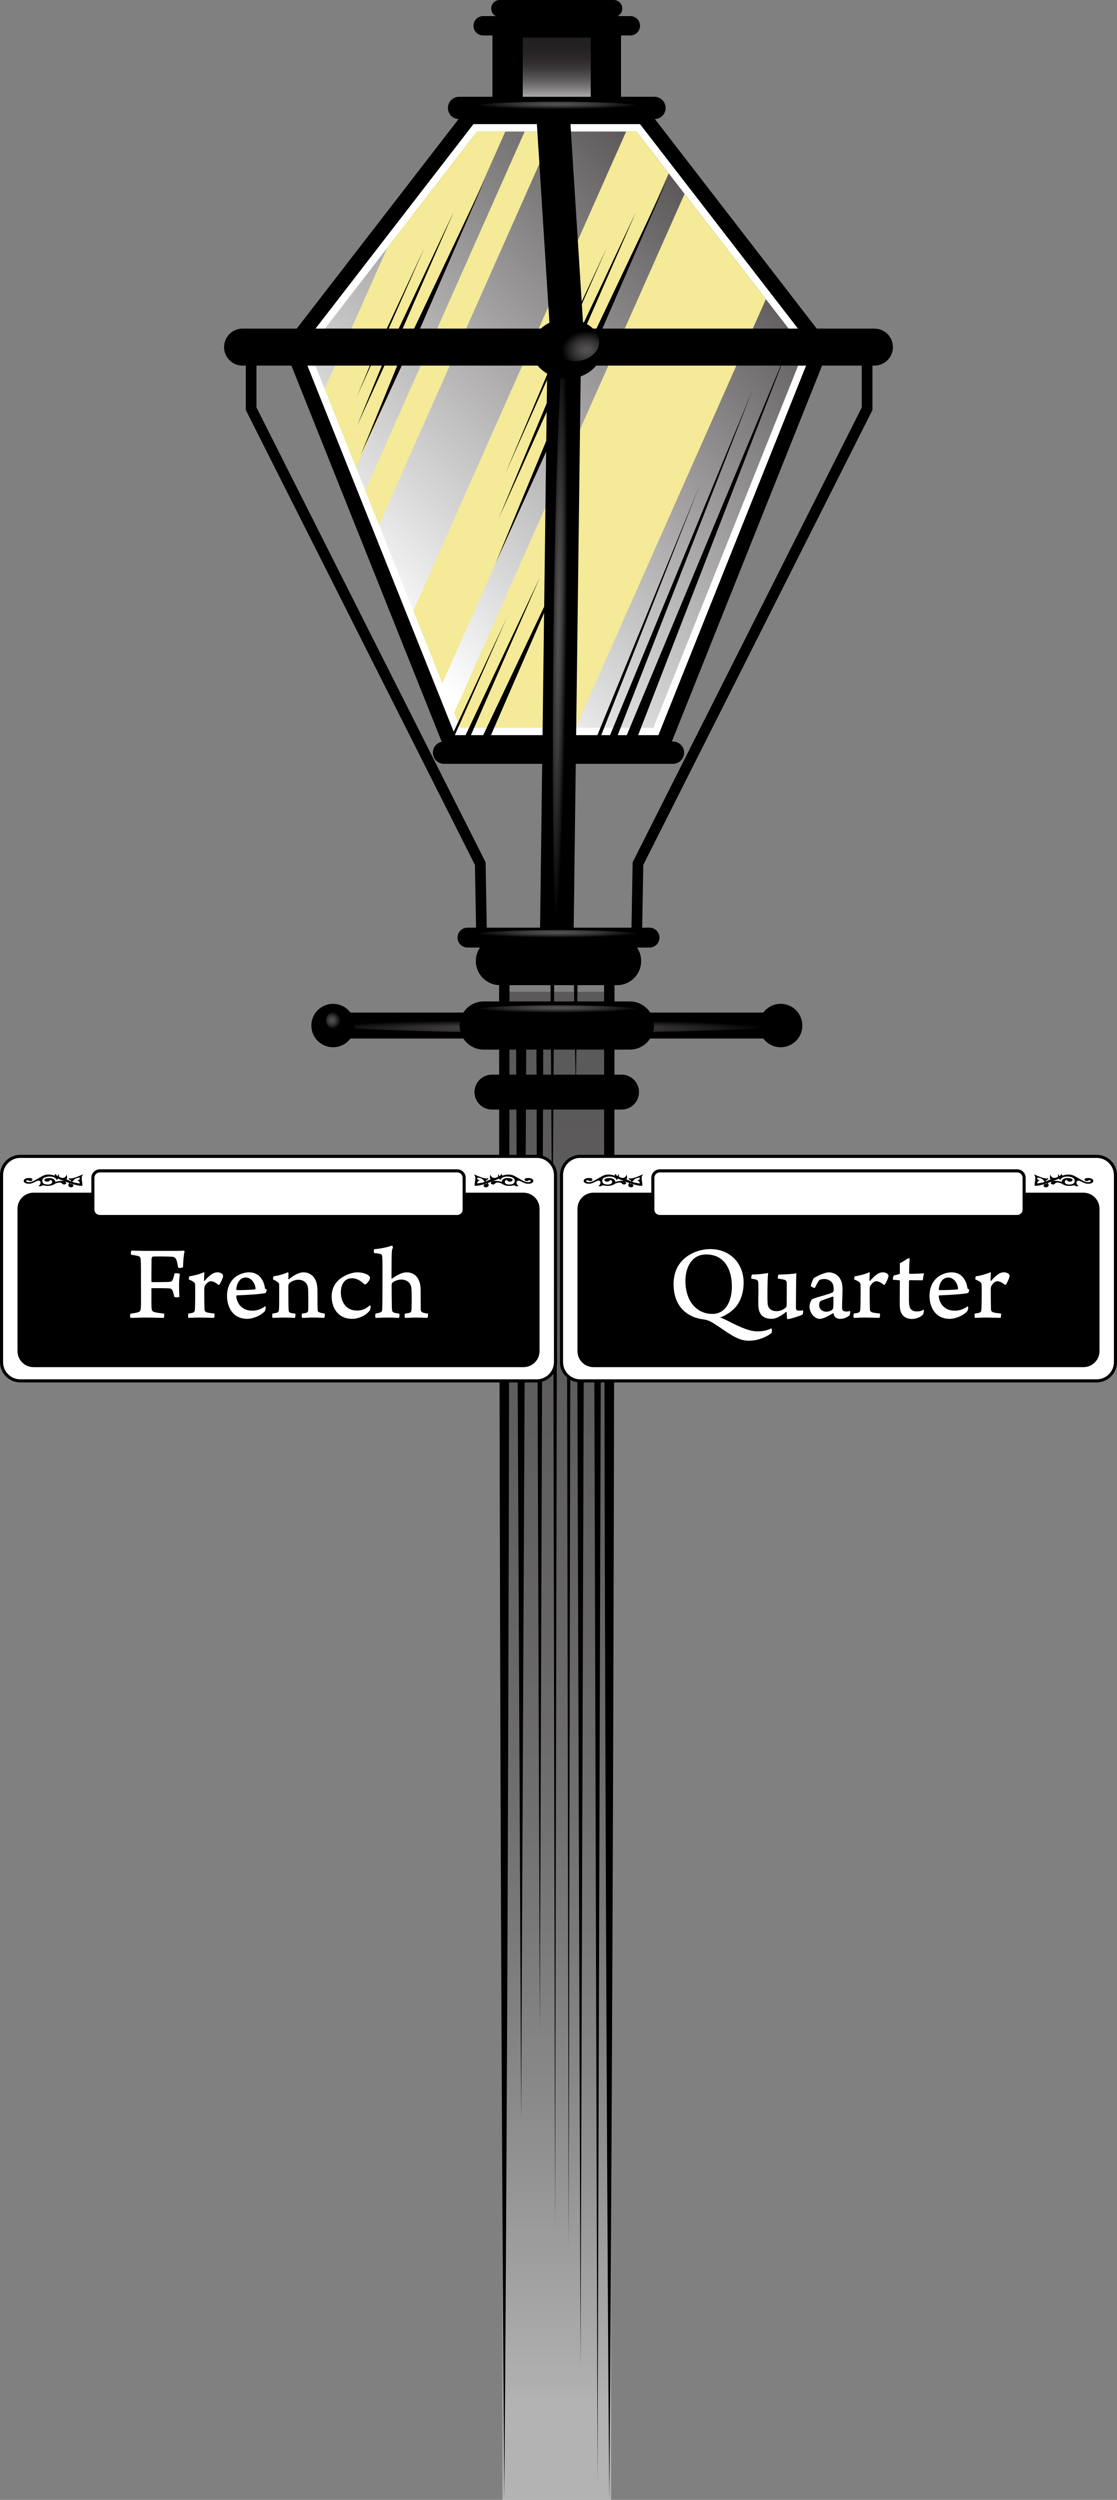 <svg width="329" height="736" viewBox="0 0 329 736" fill="none" xmlns="http://www.w3.org/2000/svg">
<rect x="0" y="0" width="329" height="736" fill="#808080" stroke="none"/>
<path d="M100.445 305.755H228.553C230.66 305.755 232.372 304.047 232.372 301.934C232.372 299.822 230.664 298.114 228.553 298.114H100.445C98.337 298.114 96.625 299.822 96.625 301.934C96.625 304.047 98.333 305.755 100.445 305.755Z" fill="black"/>
<path d="M164.013 304.059C201.053 304.059 231.081 302.97 231.081 301.626C231.081 300.282 201.053 299.193 164.013 299.193C126.973 299.193 96.945 300.282 96.945 301.626C96.945 302.97 126.973 304.059 164.013 304.059Z" fill="url(#paint0_radial_2936_1226)"/>
<path d="M182.919 6.737H145.047V31.603H182.919V6.737Z" fill="black"/>
<path d="M174.002 11.079H153.971V31.919H174.002V11.079Z" fill="url(#paint1_linear_2936_1226)"/>
<path d="M180 292H148V736H180V292Z" fill="url(#paint2_linear_2936_1226)" fill-opacity="0.4"/>
<path d="M148.542 735.972C147.694 624.046 147.296 505.674 147.114 393.637C147.024 354.434 147.028 315.232 147 276.038C155.467 275.992 170.988 275.983 179.458 276.038H181V279.538C180.959 410.711 180.651 547.639 179.848 678.932C179.767 693.058 179.584 721.846 179.458 735.991L179.239 707.461C178.586 605.978 178.172 495.185 178.026 393.646C177.937 355.613 177.945 317.571 177.917 279.538L179.458 283.037C171.75 283.166 156.245 283.009 148.542 283.037L150.079 279.547C150.059 334.414 149.982 395.506 149.864 450.714C149.625 543.55 149.252 643.275 148.542 736V735.972Z" fill="black"/>
<path d="M189.588 34.357H163.984H138.379L85.994 102.153L132.555 218.626H163.984H195.408L241.973 102.153L189.588 34.357Z" fill="white"/>
<path d="M189.587 34.357V32.169H163.983H137.303L83.498 101.803L131.076 220.814H163.983H196.889L244.467 101.803L190.662 32.169H189.587V34.357L187.859 35.694L239.477 102.503L193.928 216.439H163.983H134.037L88.488 102.503L139.452 36.544H163.983H189.587V34.357L187.859 35.694L189.587 34.357Z" fill="black"/>
<path d="M140.52 38.723L90.973 102.849L135.514 214.26H192.455L236.996 102.849L187.448 38.723H140.52Z" fill="white"/>
<path d="M236.996 102.849L192.455 214.26H135.514L90.973 102.849L140.52 38.723H187.448L236.996 102.849Z" fill="url(#paint3_linear_2936_1226)"/>
<path d="M225.578 88.083L169.536 214.26H135.517L133.771 209.881V209.873L201.626 57.089L225.578 88.083Z" fill="#F4EA97"/>
<path d="M196.956 51.039L130.28 201.173L121.758 179.837L184.431 38.719H187.443L196.956 51.039Z" fill="#F4EA97"/>
<path d="M163.079 38.719L111.64 154.538L107.596 144.409L154.536 38.719H163.079Z" fill="#F4EA97"/>
<path d="M148.838 38.719L104.889 137.655L95.625 114.482L114.065 72.955L140.524 38.719H148.838Z" fill="#F4EA97"/>
<path d="M168.928 276.565H159.035L161.222 104.474H171.115L168.928 276.565Z" fill="black"/>
<path d="M172.206 102.732H162.313L157.943 33.548H167.836L172.206 102.732Z" fill="black"/>
<path d="M72.394 106.203V120.715L139.891 254.649L140.249 274.977L143.398 274.919L143.028 253.874L75.544 119.965V106.203H72.394Z" fill="black"/>
<path d="M253.82 106.203V119.965L186.336 253.874L185.965 274.919L189.114 274.977L189.472 254.649L256.969 120.715V106.203H253.82Z" fill="black"/>
<path d="M130.784 224.884H198.219C200.03 224.884 201.501 223.413 201.501 221.601C201.501 219.789 200.03 218.318 198.219 218.318H130.784C128.972 218.318 127.502 219.789 127.502 221.601C127.502 223.413 128.972 224.884 130.784 224.884Z" fill="black"/>
<path d="M155 305.617L153.5 624L152 305.617C152.034 300.831 154.954 300.758 155 305.617Z" fill="black"/>
<path d="M160 309.756L159 598L158 309.756C158.019 306.118 159.973 306.045 160 309.756Z" fill="black"/>
<path d="M163.23 289.139L162.684 371.127L162.139 289.139C162.143 288.431 163.222 288.406 163.23 289.139Z" fill="black"/>
<path d="M182.332 221.909L232.171 102.286L185.369 223.13C184.523 225.134 181.553 223.972 182.332 221.909Z" fill="black"/>
<path d="M178.125 220.218L221.612 114.94L180.149 221.03C179.595 222.355 177.604 221.589 178.125 220.218Z" fill="black"/>
<path d="M174.931 218.93L206.009 143.063L175.943 219.339C175.677 219.997 174.664 219.614 174.931 218.93Z" fill="black"/>
<path d="M140.578 220.118L169.619 158.913L142.615 221.043C141.986 222.397 139.97 221.497 140.578 220.118Z" fill="black"/>
<path d="M136.312 218.176L159.093 169.845L137.67 218.793C137.249 219.689 135.912 219.093 136.312 218.176Z" fill="black"/>
<path d="M133.034 216.685L149.283 181.828L133.713 216.993C133.509 217.439 132.83 217.139 133.034 216.685Z" fill="black"/>
<path d="M117.559 106.045L142.864 52.714L119.334 106.849C118.784 108.028 117.03 107.244 117.559 106.04V106.045Z" fill="black"/>
<path d="M113.844 104.353L133.696 62.243L115.031 104.89C114.673 105.674 113.49 105.149 113.848 104.353H113.844Z" fill="black"/>
<path d="M110.986 103.053L125.145 72.68L111.578 103.32C111.403 103.707 110.807 103.445 110.986 103.049V103.053Z" fill="black"/>
<path d="M171.26 106.045L196.565 52.714L173.035 106.849C172.485 108.028 170.731 107.244 171.26 106.04V106.045Z" fill="black"/>
<path d="M167.545 104.353L187.397 62.243L168.732 104.89C168.374 105.674 167.191 105.149 167.549 104.353H167.545Z" fill="black"/>
<path d="M164.688 103.053L178.846 72.68L165.279 103.32C165.104 103.707 164.508 103.445 164.688 103.049V103.053Z" fill="black"/>
<path d="M170.303 112.157L145.936 165.921L168.512 111.382C169.041 110.194 170.807 110.944 170.299 112.157H170.303Z" fill="black"/>
<path d="M165.963 110.273L146.852 152.725L164.767 109.757C165.113 108.969 166.3 109.474 165.958 110.273H165.963Z" fill="black"/>
<path d="M162.488 108.769L148.863 139.384L161.893 108.511C162.059 108.119 162.663 108.374 162.488 108.769Z" fill="black"/>
<path d="M120.975 101.87L106.217 134.026L119.592 101.27C120 100.345 121.375 100.932 120.975 101.87Z" fill="black"/>
<path d="M116.702 100.016L105.143 125.414L115.777 99.616C116.044 99.003 116.968 99.395 116.702 100.016Z" fill="black"/>
<path d="M113.295 98.541L105.076 116.869L112.832 98.341C112.961 98.037 113.428 98.232 113.295 98.541Z" fill="black"/>
<path d="M170.123 289.139L169.577 320.679L169.031 289.139C169.031 288.414 170.123 288.406 170.123 289.139Z" fill="black"/>
<path d="M177 385.488L176 731L175 385.488C175.018 382.217 176.97 382.125 176.996 385.488H177Z" fill="black"/>
<path d="M171.994 385.649L170.997 697L170 385.649C170.017 383.501 171.967 383.4 172 385.649H171.994Z" fill="black"/>
<path d="M168 384.822L167.5 662L167 384.822C167 383.796 167.983 383.658 168 384.822Z" fill="black"/>
<path d="M164 399.947L163.5 656L163 399.947C163 398.733 163.989 398.637 164 399.947Z" fill="black"/>
<path d="M137.682 278.973H191.312C192.928 278.973 194.236 277.665 194.236 276.048C194.236 274.432 192.928 273.123 191.312 273.123H137.682C136.066 273.123 134.758 274.432 134.758 276.048C134.758 277.665 136.066 278.973 137.682 278.973Z" fill="black"/>
<path d="M181.744 275.836H147.254C143.331 275.836 140.152 279.015 140.152 282.94C140.152 286.864 143.331 290.043 147.254 290.043H181.744C185.668 290.043 188.846 286.864 188.846 282.94C188.846 279.015 185.668 275.836 181.744 275.836Z" fill="black"/>
<path d="M135.204 35.065H192.766C194.578 35.065 196.049 33.594 196.049 31.782C196.049 29.969 194.578 28.498 192.766 28.498H135.204C133.392 28.498 131.922 29.969 131.922 31.782C131.922 33.594 133.392 35.065 135.204 35.065Z" fill="black"/>
<path d="M142.31 10.437H185.66C187.23 10.437 188.509 9.162 188.509 7.587C188.509 6.012 187.234 4.737 185.66 4.737H142.31C140.736 4.737 139.461 6.012 139.461 7.587C139.461 9.162 140.736 10.437 142.31 10.437Z" fill="black"/>
<path d="M147.189 5.012H180.775C182.158 5.012 183.283 3.891 183.283 2.504C183.283 1.117 182.162 -0.004 180.775 -0.004H147.189C145.806 -0.004 144.682 1.117 144.682 2.504C144.682 3.891 145.802 5.012 147.189 5.012Z" fill="black"/>
<path d="M71.448 107.644H257.547C260.559 107.644 262.996 105.203 262.996 102.195C262.996 99.186 260.555 96.745 257.547 96.745H71.448C68.437 96.745 66 99.186 66 102.195C66 105.203 68.441 107.644 71.448 107.644Z" fill="black"/>
<path d="M142.453 309.026H185.511C189.427 309.026 192.605 305.851 192.605 301.93C192.605 298.01 189.431 294.835 185.511 294.835H142.453C138.538 294.835 135.359 298.01 135.359 301.93C135.359 305.851 138.533 309.026 142.453 309.026Z" fill="black"/>
<path d="M144.89 326.671H183.079C185.915 326.671 188.215 324.371 188.215 321.533C188.215 318.696 185.915 316.396 183.079 316.396H144.89C142.053 316.396 139.754 318.696 139.754 321.533C139.754 324.371 142.053 326.671 144.89 326.671Z" fill="black"/>
<path d="M163.616 103.341C215.145 103.341 256.918 102.251 256.918 100.907C256.918 99.564 215.145 98.474 163.616 98.474C112.087 98.474 70.314 99.564 70.314 100.907C70.314 102.251 112.087 103.341 163.616 103.341Z" fill="url(#paint4_radial_2936_1226)"/>
<path d="M167.874 187.438C168.431 139.123 167.793 99.944 166.449 99.929C165.106 99.913 163.566 139.067 163.009 187.382C162.453 235.697 163.091 274.876 164.434 274.891C165.778 274.907 167.318 235.753 167.874 187.438Z" fill="url(#paint5_radial_2936_1226)"/>
<path d="M166.987 111.511C172.726 111.511 177.379 107.56 177.379 102.686C177.379 97.813 172.726 93.862 166.987 93.862C161.247 93.862 156.594 97.813 156.594 102.686C156.594 107.56 161.247 111.511 166.987 111.511Z" fill="black"/>
<path d="M169.244 106.336C173.249 106.336 176.496 103.799 176.496 100.67C176.496 97.54 173.249 95.003 169.244 95.003C165.239 95.003 161.992 97.54 161.992 100.67C161.992 103.799 165.239 106.336 169.244 106.336Z" fill="url(#paint6_radial_2936_1226)"/>
<path d="M98.095 308.326C101.624 308.326 104.485 305.464 104.485 301.934C104.485 298.405 101.624 295.543 98.095 295.543C94.566 295.543 91.705 298.405 91.705 301.934C91.705 305.464 94.566 308.326 98.095 308.326Z" fill="black"/>
<path d="M229.931 308.326C233.46 308.326 236.321 305.464 236.321 301.934C236.321 298.405 233.46 295.543 229.931 295.543C226.402 295.543 223.541 298.405 223.541 301.934C223.541 305.464 226.402 308.326 229.931 308.326Z" fill="black"/>
<path d="M101.147 300.498C101.212 299.082 100.116 297.882 98.7 297.818C97.285 297.754 96.085 298.849 96.021 300.265C95.956 301.681 97.052 302.881 98.468 302.946C99.883 303.01 101.083 301.914 101.147 300.498Z" fill="url(#paint7_radial_2936_1226)"/>
<path d="M164.012 298.86C177.608 298.86 188.63 298.209 188.63 297.406C188.63 296.602 177.608 295.951 164.012 295.951C150.416 295.951 139.395 296.602 139.395 297.406C139.395 298.209 150.416 298.86 164.012 298.86Z" fill="url(#paint8_radial_2936_1226)"/>
<path d="M164.012 276.719C177.608 276.719 188.63 276.068 188.63 275.265C188.63 274.462 177.608 273.811 164.012 273.811C150.416 273.811 139.395 274.462 139.395 275.265C139.395 276.068 150.416 276.719 164.012 276.719Z" fill="url(#paint9_radial_2936_1226)"/>
<path d="M188.63 31.373C188.63 32.178 177.608 32.828 164.012 32.828C150.416 32.828 139.395 32.178 139.395 31.373C139.395 30.569 150.416 29.919 164.012 29.919C177.608 29.919 188.63 30.569 188.63 31.373Z" fill="url(#paint10_radial_2936_1226)"/>
<path d="M164.012 319.904C175.181 319.904 184.235 319.447 184.235 318.884C184.235 318.32 175.181 317.863 164.012 317.863C152.843 317.863 143.789 318.32 143.789 318.884C143.789 319.447 152.843 319.904 164.012 319.904Z" fill="url(#paint11_radial_2936_1226)"/>
<g clip-path="url(#clip0_2936_1226)">
<path d="M158.08 340.453H5.984C2.93 340.453 0.453 342.926 0.453 345.977V401.023C0.453 404.074 2.93 406.547 5.984 406.547H158.08C161.135 406.547 163.611 404.074 163.611 401.023V345.977C163.611 342.926 161.135 340.453 158.08 340.453Z" fill="white"/>
<path d="M158.084 406.547V406.094H5.985C4.582 406.094 3.315 405.527 2.397 404.61C1.479 403.69 0.911 402.427 0.911 401.027V345.977C0.911 344.576 1.479 343.31 2.397 342.393C3.318 341.477 4.582 340.91 5.985 340.91H158.084C159.486 340.91 160.754 341.477 161.672 342.393C162.59 343.314 163.158 344.576 163.158 345.977V401.027C163.158 402.427 162.59 403.693 161.672 404.61C160.751 405.527 159.486 406.094 158.084 406.094V407C161.388 407 164.065 404.326 164.069 401.023V345.977C164.069 342.677 161.391 340.003 158.084 340H5.985C2.677 340 0 342.674 0 345.977V401.027C0 404.326 2.677 407 5.985 407.003H158.084V406.55V406.547Z" fill="black"/>
<path d="M154.184 351.144H9.886C7.273 351.144 5.154 353.259 5.154 355.869V397.786C5.154 400.395 7.273 402.51 9.886 402.51H154.184C156.797 402.51 158.916 400.395 158.916 397.786V355.869C158.916 353.259 156.797 351.144 154.184 351.144Z" fill="black"/>
<path d="M134.67 344.718H29.395C28.269 344.718 27.355 345.63 27.355 346.755V356.121C27.355 357.246 28.269 358.159 29.395 358.159H134.67C135.797 358.159 136.71 357.246 136.71 356.121V346.755C136.71 345.63 135.797 344.718 134.67 344.718Z" fill="white"/>
<path d="M134.666 358.159V357.705H29.398C28.958 357.705 28.563 357.529 28.276 357.242C27.988 356.955 27.812 356.561 27.812 356.121V346.758C27.812 346.319 27.988 345.925 28.276 345.638C28.563 345.351 28.958 345.174 29.398 345.174H134.669C135.109 345.174 135.504 345.351 135.792 345.638C136.079 345.925 136.256 346.319 136.256 346.758V356.121C136.256 356.561 136.079 356.955 135.792 357.242C135.504 357.529 135.109 357.705 134.669 357.705V358.612C136.048 358.612 137.163 357.498 137.163 356.121V346.758C137.163 345.382 136.048 344.268 134.669 344.268H29.398C28.02 344.268 26.904 345.385 26.904 346.758V356.121C26.904 357.498 28.023 358.612 29.398 358.612H134.669V358.159H134.666Z" fill="black"/>
<path d="M24.457 345.71L24.163 345.852C23.283 346.281 20.879 347.295 20.322 346.852L20.19 346.99C20.273 347.087 20.71 347.582 20.983 347.599L21.011 347.62C21.025 347.661 21.004 347.734 20.956 347.772C20.886 347.827 20.793 347.789 20.727 347.751C20.415 347.564 19.83 347.326 19.542 347.215C19.695 347.066 19.871 346.745 19.698 346.112L19.615 345.811L19.515 346.108C19.515 346.108 19.359 346.551 18.898 346.727C18.5 346.88 17.998 346.793 17.402 346.475L17.326 345.582L17.173 345.918C17.09 346.101 16.962 346.281 16.913 346.288C16.806 346.226 16.571 345.908 16.449 345.724L16.366 345.6L16.034 346.132C15.656 345.977 14.018 345.399 12.445 346.267C12.061 346.482 11.701 346.689 11.354 346.89C10.177 347.575 9.245 348.114 8.504 348.069C7.998 348.035 7.829 347.9 7.77 347.824C7.714 347.748 7.732 347.682 7.732 347.682V347.665L7.735 347.647C7.735 347.64 7.735 347.589 7.787 347.544C7.846 347.495 7.995 347.433 8.369 347.499C8.473 347.64 8.684 347.741 8.93 347.741C9.28 347.741 9.564 347.544 9.564 347.298C9.564 347.052 9.283 346.859 8.937 346.855L8.93 346.848H8.895C8.843 346.838 7.61 346.689 7.122 347.298C6.928 347.544 6.963 347.755 7.029 347.893C7.209 348.263 7.794 348.491 8.137 348.491C8.206 348.491 8.272 348.495 8.341 348.502C8.739 348.529 9.238 348.564 10.575 347.838C11.157 347.523 11.632 347.519 11.839 347.831C12.037 348.125 11.954 348.682 11.476 349.062L11.316 349.19L11.517 349.231C11.517 349.231 11.625 349.252 11.763 349.252C11.992 349.252 12.335 349.2 12.577 348.934C12.955 349.045 14.873 349.529 16.259 348.477C16.38 348.422 17.693 347.848 18.157 348.353C18.198 348.398 18.24 348.436 18.285 348.467C18.386 348.623 18.604 348.73 18.863 348.73C19.213 348.73 19.497 348.533 19.497 348.287C19.497 348.1 19.331 347.941 19.099 347.876L19.109 347.827C19.522 347.983 19.965 348.145 20.415 348.301C20.02 348.747 20.128 349.065 20.225 349.211C20.318 349.411 20.588 349.56 20.907 349.56C21.305 349.56 21.631 349.335 21.631 349.055C21.631 348.775 21.309 348.55 20.907 348.55C20.806 348.55 20.71 348.564 20.619 348.592C20.619 348.526 20.647 348.457 20.692 348.394C22.064 348.851 23.453 349.211 24.19 349.097L24.274 349.083V349C24.274 348.969 24.253 348.194 24.121 347.547C24.121 347.537 23.903 346.624 24.291 345.987L24.461 345.707L24.457 345.71ZM16.318 347.969C16.29 347.796 16.197 347.481 15.895 347.225C15.469 346.862 14.787 346.752 13.876 346.9L13.779 346.918C13.391 346.949 13.093 347.156 13.093 347.409C13.093 347.682 13.447 347.907 13.883 347.907C14.233 347.907 14.527 347.761 14.631 347.561C14.693 347.499 14.808 347.409 14.939 347.423C15.064 347.433 15.185 347.533 15.296 347.723C15.407 347.914 15.414 348.09 15.32 348.249C15.144 348.557 14.638 348.747 14.271 348.747H14.247C13.848 348.747 13.107 348.747 12.719 348.353C12.539 348.17 12.449 347.914 12.452 347.592C12.466 346.433 14.385 346.402 14.413 346.402C14.416 346.402 14.524 346.392 14.686 346.392C15.196 346.392 16.266 346.496 16.674 347.322L16.733 347.443L16.827 347.35C16.827 347.35 16.965 347.208 16.997 346.98C17.294 347.108 18.05 347.429 18.978 347.786C18.77 347.727 17.786 347.499 16.314 347.972L16.318 347.969ZM23.009 347.602C23.564 347.983 23.498 348.329 23.442 348.464C23.207 348.412 22.462 348.246 21.86 348.149C21.51 348.094 21.482 348.017 21.482 348.017L21.523 347.966L21.219 347.952L21.6 347.637C21.994 346.81 23.12 346.758 23.487 346.672C23.501 347.077 23.404 347.26 23.314 347.343C23.21 347.443 23.089 347.426 23.086 347.426L22.646 347.353L23.013 347.606L23.009 347.602Z" fill="black"/>
<path d="M139.78 345.991C140.167 346.624 139.953 347.54 139.949 347.551C139.818 348.197 139.8 348.972 139.797 349.003V349.086L139.88 349.1C140.618 349.211 142.007 348.854 143.378 348.398C143.42 348.46 143.451 348.529 143.451 348.595C143.364 348.567 143.267 348.554 143.163 348.554C142.765 348.554 142.44 348.778 142.44 349.059C142.44 349.339 142.762 349.564 143.163 349.564C143.486 349.564 143.752 349.418 143.846 349.214C143.943 349.069 144.05 348.751 143.655 348.305C144.106 348.149 144.549 347.986 144.961 347.831L144.971 347.879C144.739 347.945 144.573 348.104 144.573 348.291C144.573 348.536 144.857 348.733 145.207 348.733C145.467 348.733 145.685 348.626 145.785 348.471C145.827 348.439 145.868 348.401 145.913 348.356C146.378 347.851 147.69 348.429 147.812 348.481C149.193 349.532 151.116 349.048 151.493 348.937C151.736 349.204 152.075 349.256 152.307 349.256C152.446 349.256 152.543 349.238 152.553 349.235L152.754 349.193L152.595 349.065C152.117 348.682 152.037 348.128 152.231 347.834C152.439 347.523 152.91 347.526 153.495 347.841C154.832 348.564 155.327 348.529 155.729 348.505C155.798 348.502 155.864 348.495 155.934 348.495C156.276 348.495 156.862 348.266 157.042 347.896C157.108 347.762 157.146 347.547 156.948 347.301C156.457 346.689 155.227 346.838 155.175 346.845H155.14L155.133 346.859C154.787 346.859 154.507 347.059 154.507 347.301C154.507 347.544 154.791 347.744 155.14 347.744C155.386 347.744 155.598 347.644 155.702 347.502C156.076 347.436 156.225 347.502 156.283 347.547C156.335 347.592 156.335 347.644 156.335 347.651V347.668L156.339 347.685C156.339 347.685 156.356 347.751 156.301 347.827C156.245 347.903 156.072 348.038 155.566 348.073C154.825 348.121 153.894 347.582 152.716 346.893C152.37 346.693 152.013 346.482 151.625 346.271C150.052 345.403 148.414 345.98 148.037 346.136L147.704 345.603L147.621 345.728C147.5 345.911 147.264 346.229 147.157 346.292C147.108 346.285 146.98 346.105 146.897 345.921L146.745 345.586L146.669 346.478C146.073 346.8 145.571 346.883 145.172 346.731C144.715 346.554 144.559 346.115 144.556 346.112L144.455 345.814L144.372 346.115C144.199 346.748 144.372 347.07 144.528 347.218C144.241 347.333 143.655 347.568 143.344 347.755C143.278 347.793 143.184 347.831 143.115 347.775C143.066 347.737 143.046 347.665 143.06 347.623L143.087 347.602C143.361 347.585 143.797 347.091 143.88 346.994L143.749 346.855C143.191 347.298 140.787 346.285 139.908 345.856L139.613 345.714L139.783 345.994L139.78 345.991ZM145.086 347.782C146.014 347.426 146.769 347.104 147.067 346.976C147.101 347.205 147.23 347.34 147.237 347.346L147.33 347.44L147.389 347.319C147.798 346.492 148.871 346.388 149.377 346.388C149.54 346.388 149.647 346.399 149.651 346.399C149.678 346.399 151.597 346.43 151.611 347.589C151.615 347.91 151.524 348.166 151.344 348.35C150.956 348.744 150.212 348.74 149.817 348.744H149.793C149.426 348.744 148.923 348.554 148.743 348.246C148.65 348.083 148.66 347.907 148.767 347.72C148.878 347.53 148.996 347.429 149.124 347.419C149.256 347.405 149.37 347.495 149.432 347.557C149.533 347.758 149.827 347.903 150.181 347.903C150.617 347.903 150.97 347.682 150.97 347.405C150.97 347.153 150.672 346.945 150.285 346.914L150.188 346.897C149.277 346.748 148.598 346.859 148.168 347.222C147.867 347.478 147.773 347.793 147.746 347.966C146.274 347.488 145.29 347.72 145.082 347.779L145.086 347.782ZM141.425 347.35L140.985 347.423C140.985 347.423 140.86 347.44 140.756 347.34C140.666 347.257 140.569 347.073 140.583 346.669C140.95 346.755 142.076 346.807 142.471 347.634L142.852 347.948L142.547 347.962L142.588 348.014C142.588 348.014 142.557 348.09 142.211 348.145C141.608 348.242 140.864 348.405 140.628 348.46C140.573 348.329 140.507 347.983 141.061 347.599L141.428 347.346L141.425 347.35Z" fill="black"/>
<path d="M323.011 340.453H170.916C167.861 340.453 165.385 342.926 165.385 345.977V401.023C165.385 404.074 167.861 406.547 170.916 406.547H323.011C326.066 406.547 328.543 404.074 328.543 401.023V345.977C328.543 342.926 326.066 340.453 323.011 340.453Z" fill="white"/>
<path d="M323.015 406.547V406.094H170.917C169.514 406.094 168.246 405.527 167.328 404.61C166.411 403.69 165.843 402.427 165.843 401.027V345.977C165.843 344.576 166.411 343.31 167.328 342.393C168.25 341.477 169.514 340.91 170.917 340.91H323.015C324.418 340.91 325.686 341.477 326.604 342.393C327.521 343.314 328.09 344.576 328.09 345.977V401.027C328.09 402.427 327.521 403.693 326.604 404.61C325.682 405.527 324.418 406.094 323.015 406.094V407C326.32 407 328.997 404.326 329 401.023V345.977C329 342.677 326.323 340.003 323.015 340H170.917C167.612 340 164.935 342.674 164.932 345.977V401.027C164.932 404.326 167.609 407 170.917 407.003H323.015V406.55V406.547Z" fill="black"/>
<path d="M319.116 351.144H174.817C172.204 351.144 170.086 353.259 170.086 355.869V397.786C170.086 400.395 172.204 402.51 174.817 402.51H319.116C321.729 402.51 323.847 400.395 323.847 397.786V355.869C323.847 353.259 321.729 351.144 319.116 351.144Z" fill="black"/>
<path d="M299.604 344.718H194.329C193.202 344.718 192.289 345.63 192.289 346.755V356.121C192.289 357.246 193.202 358.159 194.329 358.159H299.604C300.731 358.159 301.644 357.246 301.644 356.121V346.755C301.644 345.63 300.731 344.718 299.604 344.718Z" fill="white"/>
<path d="M299.601 358.159V357.705H194.33C193.89 357.705 193.495 357.529 193.208 357.242C192.92 356.955 192.743 356.561 192.743 356.121V346.758C192.743 346.319 192.92 345.925 193.208 345.638C193.495 345.351 193.89 345.174 194.33 345.174H299.601C300.041 345.174 300.436 345.351 300.723 345.638C301.011 345.925 301.187 346.319 301.187 346.758V356.121C301.187 356.561 301.011 356.955 300.723 357.242C300.436 357.529 300.041 357.705 299.601 357.705V358.612C300.98 358.612 302.095 357.498 302.095 356.121V346.758C302.095 345.382 300.98 344.268 299.601 344.268H194.33C192.951 344.268 191.836 345.385 191.836 346.758V356.121C191.836 357.498 192.955 358.612 194.33 358.612H299.601V358.159Z" fill="black"/>
<path d="M189.387 345.71L189.092 345.852C188.213 346.281 185.809 347.295 185.251 346.852L185.12 346.99C185.203 347.087 185.639 347.582 185.913 347.599L185.941 347.62C185.954 347.661 185.934 347.734 185.885 347.772C185.816 347.827 185.722 347.789 185.657 347.751C185.345 347.564 184.759 347.326 184.472 347.215C184.624 347.066 184.801 346.745 184.628 346.112L184.545 345.811L184.444 346.108C184.444 346.108 184.288 346.551 183.828 346.727C183.429 346.88 182.927 346.793 182.332 346.475L182.255 345.582L182.103 345.918C182.02 346.101 181.892 346.281 181.843 346.288C181.736 346.226 181.5 345.908 181.379 345.724L181.296 345.6L180.963 346.132C180.586 345.977 178.948 345.399 177.375 346.267C176.991 346.482 176.631 346.689 176.284 346.89C175.107 347.575 174.175 348.114 173.434 348.069C172.928 348.035 172.758 347.9 172.699 347.824C172.644 347.748 172.661 347.682 172.661 347.682V347.665L172.665 347.647C172.665 347.64 172.665 347.589 172.717 347.544C172.776 347.495 172.925 347.433 173.299 347.499C173.402 347.64 173.614 347.741 173.86 347.741C174.21 347.741 174.494 347.544 174.494 347.298C174.494 347.052 174.213 346.859 173.867 346.855L173.86 346.848H173.825C173.773 346.838 172.54 346.689 172.052 347.298C171.858 347.544 171.892 347.755 171.958 347.893C172.138 348.263 172.724 348.491 173.067 348.491C173.136 348.491 173.202 348.495 173.271 348.502C173.669 348.529 174.168 348.564 175.505 347.838C176.087 347.523 176.561 347.519 176.769 347.831C176.966 348.125 176.883 348.682 176.405 349.062L176.246 349.19L176.447 349.231C176.447 349.231 176.554 349.252 176.693 349.252C176.921 349.252 177.264 349.2 177.507 348.934C177.884 349.045 179.803 349.529 181.189 348.477C181.31 348.422 182.622 347.848 183.087 348.353C183.128 348.398 183.17 348.436 183.215 348.467C183.315 348.623 183.533 348.73 183.793 348.73C184.143 348.73 184.427 348.533 184.427 348.287C184.427 348.1 184.264 347.941 184.029 347.876L184.039 347.827C184.451 347.983 184.895 348.145 185.345 348.301C184.95 348.747 185.057 349.065 185.154 349.211C185.248 349.411 185.518 349.56 185.837 349.56C186.235 349.56 186.561 349.335 186.561 349.055C186.561 348.775 186.238 348.55 185.837 348.55C185.736 348.55 185.639 348.564 185.549 348.592C185.549 348.526 185.577 348.457 185.622 348.394C186.993 348.851 188.382 349.211 189.12 349.097L189.203 349.083V349C189.203 348.969 189.182 348.194 189.051 347.547C189.051 347.537 188.833 346.624 189.221 345.987L189.39 345.707L189.387 345.71ZM181.251 347.969C181.223 347.796 181.13 347.481 180.828 347.225C180.402 346.862 179.72 346.752 178.809 346.9L178.712 346.918C178.324 346.949 178.026 347.156 178.026 347.409C178.026 347.682 178.38 347.907 178.816 347.907C179.166 347.907 179.46 347.761 179.564 347.561C179.627 347.499 179.741 347.409 179.872 347.423C179.997 347.433 180.118 347.533 180.229 347.723C180.34 347.914 180.347 348.09 180.253 348.249C180.077 348.557 179.571 348.747 179.204 348.747H179.18C178.781 348.747 178.04 348.747 177.652 348.353C177.472 348.17 177.382 347.914 177.386 347.592C177.399 346.433 179.318 346.402 179.346 346.402C179.349 346.402 179.457 346.392 179.62 346.392C180.129 346.392 181.199 346.496 181.608 347.322L181.667 347.443L181.76 347.35C181.76 347.35 181.899 347.208 181.93 346.98C182.228 347.108 182.983 347.429 183.911 347.786C183.703 347.727 182.719 347.499 181.247 347.972L181.251 347.969ZM187.943 347.602C188.497 347.983 188.431 348.329 188.375 348.464C188.14 348.412 187.395 348.246 186.793 348.149C186.443 348.094 186.415 348.017 186.415 348.017L186.457 347.966L186.152 347.952L186.533 347.637C186.928 346.81 188.053 346.758 188.42 346.672C188.434 347.077 188.337 347.26 188.247 347.343C188.143 347.443 188.022 347.426 188.019 347.426L187.579 347.353L187.946 347.606L187.943 347.602Z" fill="black"/>
<path d="M304.713 345.991C305.101 346.624 304.886 347.54 304.883 347.551C304.751 348.197 304.734 348.972 304.73 349.003V349.086L304.814 349.1C305.551 349.211 306.94 348.854 308.312 348.398C308.353 348.46 308.385 348.529 308.385 348.595C308.298 348.567 308.201 348.554 308.097 348.554C307.699 348.554 307.373 348.778 307.373 349.059C307.373 349.339 307.695 349.564 308.097 349.564C308.419 349.564 308.686 349.418 308.779 349.214C308.876 349.069 308.984 348.751 308.589 348.305C309.039 348.149 309.482 347.986 309.895 347.831L309.905 347.879C309.673 347.945 309.507 348.104 309.507 348.291C309.507 348.536 309.791 348.733 310.141 348.733C310.4 348.733 310.618 348.626 310.719 348.471C310.761 348.439 310.802 348.401 310.847 348.356C311.311 347.851 312.624 348.429 312.745 348.481C314.127 349.532 316.049 349.048 316.427 348.937C316.669 349.204 317.009 349.256 317.241 349.256C317.379 349.256 317.476 349.238 317.487 349.235L317.688 349.193L317.528 349.065C317.054 348.682 316.971 348.128 317.165 347.834C317.372 347.523 317.843 347.526 318.429 347.841C319.766 348.564 320.261 348.529 320.663 348.505C320.732 348.502 320.798 348.495 320.867 348.495C321.21 348.495 321.795 348.266 321.976 347.896C322.041 347.762 322.079 347.547 321.882 347.301C321.39 346.689 320.161 346.838 320.109 346.845H320.074L320.067 346.859C319.721 346.859 319.44 347.059 319.44 347.301C319.44 347.544 319.724 347.744 320.074 347.744C320.32 347.744 320.531 347.644 320.635 347.502C321.009 347.436 321.158 347.502 321.217 347.547C321.269 347.592 321.269 347.644 321.269 347.651V347.668L321.272 347.685C321.272 347.685 321.29 347.751 321.234 347.827C321.179 347.903 321.006 348.038 320.5 348.073C319.759 348.121 318.827 347.582 317.65 346.893C317.303 346.693 316.946 346.482 316.558 346.271C314.986 345.403 313.348 345.98 312.97 346.136L312.638 345.603L312.555 345.728C312.43 345.911 312.198 346.229 312.091 346.292C312.042 346.285 311.914 346.105 311.831 345.921L311.678 345.586L311.602 346.478C311.006 346.8 310.504 346.883 310.106 346.731C309.649 346.554 309.493 346.115 309.489 346.112L309.389 345.814L309.306 346.115C309.133 346.748 309.306 347.07 309.462 347.218C309.174 347.333 308.589 347.568 308.277 347.755C308.211 347.793 308.118 347.831 308.049 347.775C308 347.737 307.979 347.665 307.993 347.623L308.021 347.602C308.294 347.585 308.731 347.091 308.814 346.994L308.682 346.855C308.125 347.298 305.721 346.285 304.841 345.856L304.547 345.714L304.717 345.994L304.713 345.991ZM310.016 347.782C310.944 347.426 311.699 347.104 311.997 346.976C312.032 347.205 312.16 347.34 312.167 347.346L312.26 347.44L312.319 347.319C312.728 346.492 313.802 346.388 314.307 346.388C314.47 346.388 314.577 346.399 314.581 346.399C314.609 346.399 316.527 346.43 316.541 347.589C316.545 347.91 316.455 348.166 316.275 348.35C315.887 348.744 315.142 348.74 314.747 348.744H314.723C314.356 348.744 313.853 348.554 313.673 348.246C313.58 348.083 313.59 347.907 313.698 347.72C313.808 347.53 313.926 347.429 314.054 347.419C314.186 347.405 314.3 347.495 314.363 347.557C314.463 347.758 314.757 347.903 315.111 347.903C315.547 347.903 315.9 347.682 315.9 347.405C315.9 347.153 315.599 346.945 315.215 346.914L315.118 346.897C314.207 346.748 313.528 346.859 313.098 347.222C312.797 347.478 312.704 347.793 312.676 347.966C311.204 347.488 310.22 347.72 310.012 347.779L310.016 347.782ZM306.358 347.35L305.918 347.423C305.918 347.423 305.794 347.44 305.69 347.34C305.6 347.257 305.503 347.073 305.517 346.669C305.884 346.755 307.009 346.807 307.404 347.634L307.785 347.948L307.481 347.962L307.522 348.014C307.522 348.014 307.491 348.09 307.145 348.145C306.542 348.242 305.797 348.405 305.562 348.46C305.506 348.329 305.44 347.983 305.995 347.599L306.362 347.346L306.358 347.35Z" fill="black"/>
<path d="M110.241 368.915C110.875 368.978 111.605 369.075 112.018 369.168C112.43 369.296 112.558 369.611 112.589 370.119C112.686 371.323 112.651 372.941 112.651 380.077C112.651 380.807 112.62 384.452 112.589 385.213C112.558 386.036 112.461 386.261 111.858 386.451C111.571 386.545 111.256 386.642 110.653 386.738C110.494 386.866 110.462 387.818 110.684 388.008C111.193 388.008 112.177 387.911 114.051 387.911C115.924 387.911 117.036 388.008 117.48 388.008C117.67 387.849 117.767 386.898 117.542 386.738C116.908 386.676 116.589 386.579 116.24 386.517C115.509 386.296 115.478 386.074 115.415 385.026C115.384 384.106 115.353 380.461 115.353 378.271C115.353 378.05 115.481 377.67 115.734 377.51C116.465 377.002 117.448 376.718 118.179 376.718C120.275 376.718 121.005 378.178 121.134 378.97C121.324 380.43 121.262 383.505 121.227 384.964C121.196 386.106 121.099 386.424 120.496 386.548C120.147 386.611 119.734 386.707 119.291 386.738C119.132 386.929 119.132 387.849 119.322 388.008C119.734 388.008 121.386 387.911 122.529 387.911C123.991 387.911 125.228 387.973 125.83 388.008C126.052 387.911 126.18 386.866 126.021 386.738C125.418 386.676 124.909 386.579 124.497 386.42C124.244 386.323 123.925 386.102 123.925 385.5C123.925 384.075 123.894 381.599 123.894 379.793C123.894 376.653 122.432 374.595 119.734 374.595C118.685 374.595 117.099 375.228 115.446 376.466C115.415 376.497 115.318 376.497 115.318 376.435C115.318 375.643 115.318 372.471 115.35 370.441C115.381 368.22 115.412 367.937 115.731 367.335C115.762 367.207 115.571 366.733 115.443 366.702C114.428 367.145 112.173 367.622 110.268 367.781C110.078 367.843 110.016 368.794 110.237 368.922L110.241 368.915ZM108.938 385.818C109.032 385.69 109.16 384.964 109.16 384.615C109.16 384.456 109.001 384.328 108.938 384.297C107.574 385.535 106.334 385.85 105.191 385.85C103.667 385.85 102.493 385.341 101.634 384.297C100.775 383.314 100.394 381.855 100.394 380.492C100.394 378.431 101.284 376.338 103.695 376.338C105.347 376.338 106.583 377.417 107.376 378.147C107.439 378.178 107.629 378.147 107.695 378.116C108.014 377.988 108.679 377.196 108.9 376.625C108.963 376.466 108.994 376.148 108.963 376.023C108.803 375.705 108.551 375.421 107.979 375.165C107.376 374.878 106.517 374.595 105.153 374.595C104.294 374.595 102.548 374.975 101.024 375.926C98.832 377.227 97.689 379.223 97.689 381.664C97.689 383.314 98.132 384.867 98.96 386.009C100.041 387.499 101.658 388.291 103.754 388.291C105.149 388.291 107.47 387.659 108.928 385.818H108.938ZM80.298 386.738C80.139 386.898 80.139 387.818 80.298 388.008C80.617 388.008 82.234 387.911 83.568 387.911C85.41 387.911 86.363 388.008 86.838 388.008C87.028 387.786 87.09 386.929 86.966 386.738C86.425 386.707 86.044 386.642 85.663 386.548C85.154 386.42 85.029 386.168 84.995 385.597C84.933 384.106 84.933 380.935 84.933 378.78C84.933 378.178 85.092 377.891 85.282 377.732C85.916 377.161 86.966 376.781 87.887 376.781C88.808 376.781 89.38 377.068 89.823 377.445C90.426 377.953 90.647 378.683 90.713 379.219C90.841 380.423 90.807 382.834 90.807 384.926C90.807 386.067 90.713 386.351 90.298 386.479C90.107 386.572 89.598 386.669 88.995 386.732C88.805 386.922 88.867 387.811 88.995 388.001C89.82 388.001 90.772 387.904 92.171 387.904C93.917 387.904 95.029 388.001 95.472 388.001C95.663 387.78 95.725 386.953 95.6 386.732C94.901 386.635 94.395 386.541 93.789 386.254C93.692 386.192 93.567 385.905 93.567 385.812C93.505 384.829 93.505 381.976 93.505 380.105C93.505 378.583 93.252 377.251 92.615 376.3C91.853 375.221 90.772 374.588 89.376 374.588C88.136 374.588 86.488 375.442 85.123 376.618C85.092 376.649 84.933 376.649 84.933 376.587C84.933 376.079 84.964 374.968 84.964 374.813C84.964 374.716 84.836 374.591 84.773 374.56C84.011 374.972 81.947 375.608 80.645 375.733C80.485 375.829 80.361 376.431 80.423 376.684C81.535 377.192 82.106 377.635 82.234 378.078V380.361C82.234 382.391 82.234 384.642 82.172 385.528C82.141 386.067 81.919 386.417 81.472 386.51C81.091 386.607 80.773 386.669 80.298 386.732V386.738ZM72.36 376.117C74.012 376.117 75.089 377.732 75.28 379.319C75.28 379.447 75.217 379.541 75.12 379.606C74.518 379.734 70.96 379.859 69.818 379.828C69.658 379.828 69.596 379.638 69.596 379.575C69.755 377.576 70.836 376.12 72.36 376.12V376.117ZM78.106 384.58C76.932 385.438 75.692 385.881 74.389 385.881C72.897 385.881 71.944 385.531 70.992 384.677C70.133 383.916 69.658 382.616 69.596 381.727C69.596 381.568 69.627 381.409 69.755 381.377C72.582 381.281 76.835 381.028 78.234 380.679C78.362 380.582 78.584 379.856 78.584 379.665C78.265 379.568 78.075 379.378 78.043 379.285C77.791 377.255 76.551 374.591 73.375 374.591C72.169 374.591 70.836 375.003 69.755 375.67C68.134 376.75 66.867 378.621 66.867 381.568C66.867 383.47 67.469 385.5 68.834 386.801C69.849 387.783 71.151 388.291 72.865 388.291C74.261 388.291 76.738 387.499 78.04 385.978C78.102 385.818 78.328 385.089 78.262 384.836C78.231 384.743 78.134 384.615 78.102 384.584L78.106 384.58ZM64.037 374.591C63.434 374.591 62.894 374.781 62.385 375.131C61.654 375.608 60.954 376.303 60.289 377.095C60.258 377.127 60.099 377.127 60.099 376.999C60.099 376.397 60.192 375.034 60.192 374.747C60.161 374.65 60.064 374.557 60.033 374.557C59.081 375.065 57.176 375.57 55.78 375.76C55.686 375.854 55.589 376.459 55.62 376.68C57.051 377.313 57.397 377.569 57.463 378.171C57.494 378.52 57.494 379.44 57.494 380.485C57.494 382.515 57.463 385.019 57.397 385.559C57.366 386.13 57.176 386.351 56.795 386.479C56.445 386.607 55.904 386.669 55.492 386.732C55.364 386.891 55.364 387.842 55.492 388.001C56.126 387.97 57.747 387.904 58.828 387.904C60.161 387.904 62.669 388.001 63.019 388.001C63.209 387.811 63.24 386.922 63.178 386.732C62.354 386.635 61.464 386.541 60.923 386.382C60.383 386.223 60.255 385.905 60.224 385.4C60.192 384.767 60.161 381.817 60.161 379.344C60.161 378.994 60.321 378.614 60.414 378.486C60.764 377.884 61.46 377.216 62.066 377.216C62.956 377.216 63.687 377.787 64.352 378.296C64.414 378.327 64.605 378.233 64.639 378.168C64.989 377.725 65.623 376.265 65.686 375.885C65.717 375.726 65.686 375.442 65.654 375.345C65.367 374.837 64.639 374.584 64.033 374.584L64.037 374.591ZM38.666 369.424C39.428 369.521 40.062 369.645 40.54 369.742C41.24 369.932 41.43 370.185 41.461 371.233C41.524 372.215 41.524 374.245 41.524 377.86C41.524 381.727 41.555 383.695 41.493 384.867C41.43 385.978 41.271 386.199 40.318 386.451C39.906 386.545 39.238 386.673 38.445 386.77C38.254 386.929 38.285 387.88 38.476 388.008C39.619 388.008 40.571 387.911 42.857 387.911C45.715 387.911 47.145 388.008 48.191 388.008C48.413 387.849 48.444 386.898 48.285 386.738C47.363 386.642 46.633 386.548 45.808 386.389C44.856 386.199 44.665 385.85 44.634 384.898C44.572 383.598 44.603 381.377 44.603 379.413C44.603 379.351 44.634 379.254 44.731 379.254C45.621 379.254 48.669 379.254 49.812 379.316C50.48 379.347 50.764 379.665 50.986 380.426C51.114 380.838 51.208 381.156 51.367 381.855C51.748 382.014 52.572 381.983 52.829 381.824C52.767 380.682 52.735 379.572 52.735 378.368C52.735 377.32 52.863 375.864 52.957 375.037C52.638 374.847 51.717 374.816 51.402 374.909C51.308 375.511 51.18 375.923 51.052 376.272C50.83 376.936 50.64 377.351 50.068 377.382C48.956 377.479 46.768 377.479 44.734 377.479C44.703 377.479 44.606 377.382 44.606 377.289C44.575 375.006 44.638 372.817 44.638 370.534C44.638 370.375 44.828 369.995 45.019 369.963C46.033 369.867 49.306 369.932 50.543 369.995C51.464 370.026 51.717 370.344 52.036 371.136C52.226 371.835 52.288 372.246 52.479 373.197C52.669 373.388 53.75 373.294 53.906 373.069C53.937 371.295 54.159 369.202 54.349 368.442C54.349 368.379 54.256 368.189 54.159 368.189C53.459 368.282 51.935 368.282 50.858 368.282H42.951C41.299 368.282 39.425 368.189 38.697 368.189C38.569 368.348 38.445 369.268 38.666 369.427V369.424Z" fill="white"/>
<path d="M295.687 374.591C295.084 374.591 294.544 374.781 294.035 375.131C293.304 375.608 292.608 376.303 291.939 377.095C291.908 377.127 291.749 377.127 291.749 376.999C291.749 376.397 291.846 375.034 291.846 374.747C291.815 374.65 291.718 374.557 291.687 374.557C290.734 375.065 288.829 375.57 287.433 375.76C287.34 375.854 287.243 376.459 287.274 376.68C288.701 377.313 289.051 377.569 289.117 378.171C289.148 378.52 289.148 379.44 289.148 380.485C289.148 382.515 289.117 385.019 289.054 385.559C289.023 386.13 288.833 386.351 288.452 386.479C288.102 386.607 287.561 386.669 287.149 386.732C287.021 386.891 287.021 387.842 287.149 388.001C287.783 387.97 289.404 387.904 290.485 387.904C291.818 387.904 294.326 388.001 294.676 388.001C294.866 387.811 294.897 386.922 294.835 386.732C294.011 386.635 293.12 386.541 292.58 386.382C292.04 386.223 291.912 385.905 291.881 385.4C291.849 384.767 291.818 381.817 291.818 379.344C291.818 378.994 291.978 378.614 292.071 378.486C292.421 377.884 293.12 377.216 293.723 377.216C294.613 377.216 295.344 377.787 296.009 378.296C296.071 378.327 296.262 378.233 296.293 378.168C296.643 377.725 297.277 376.265 297.343 375.885C297.374 375.726 297.343 375.442 297.311 375.345C297.027 374.837 296.297 374.584 295.69 374.584L295.687 374.591ZM279.27 376.117C280.922 376.117 281.999 377.732 282.189 379.319C282.189 379.447 282.127 379.541 282.03 379.606C281.428 379.734 277.87 379.859 276.727 379.828C276.568 379.828 276.506 379.638 276.506 379.575C276.665 377.576 277.746 376.12 279.27 376.12V376.117ZM285.016 384.58C283.842 385.438 282.602 385.881 281.299 385.881C279.807 385.881 278.854 385.531 277.902 384.677C277.043 383.916 276.568 382.616 276.506 381.727C276.506 381.568 276.537 381.408 276.665 381.377C279.491 381.28 283.745 381.028 285.144 380.679C285.272 380.582 285.494 379.855 285.494 379.665C285.175 379.568 284.985 379.378 284.953 379.285C284.701 377.254 283.461 374.591 280.285 374.591C279.079 374.591 277.746 375.003 276.665 375.67C275.044 376.749 273.777 378.621 273.777 381.568C273.777 383.47 274.379 385.5 275.744 386.801C276.759 387.783 278.061 388.291 279.775 388.291C281.171 388.291 283.648 387.499 284.95 385.978C285.012 385.818 285.237 385.089 285.172 384.836C285.14 384.743 285.043 384.615 285.012 384.584L285.016 384.58ZM271.806 376.94C271.837 376.369 272.027 375.418 272.156 374.878C271.553 374.941 269.392 375.037 267.933 375.037C267.84 375.037 267.774 374.909 267.774 374.816C267.774 372.627 267.902 371.074 267.933 370.503C267.84 370.472 267.393 370.472 267.234 370.565C266.756 370.977 265.519 371.675 265.041 371.928V374.813C265.041 374.972 264.913 375.1 264.882 375.1C264.598 375.193 263.801 375.418 263.296 375.48C263.105 375.67 262.946 376.528 262.977 376.781L264.82 376.909C264.979 376.94 265.041 377.13 265.041 377.227C265.041 378.496 265.01 381.128 265.01 382.996C265.01 385.026 265.073 385.85 265.519 386.673C266.06 387.686 267.14 388.323 268.567 388.323C269.679 388.323 271.106 387.911 271.903 386.929C272.031 386.738 272.19 385.69 272.093 385.566C271.3 386.009 270.853 386.105 269.967 386.105C269.08 386.105 268.19 385.725 267.933 384.774C267.774 384.265 267.712 383.632 267.712 382.142C267.712 380.461 267.712 378.275 267.743 377.068C267.743 377.037 267.837 376.909 267.871 376.909C269.205 376.909 271.207 376.94 271.809 376.94H271.806ZM260.026 374.591C259.424 374.591 258.883 374.781 258.374 375.131C257.643 375.608 256.944 376.303 256.279 377.095C256.247 377.127 256.088 377.127 256.088 376.999C256.088 376.397 256.182 375.034 256.182 374.747C256.15 374.65 256.053 374.557 256.022 374.557C255.07 375.065 253.165 375.57 251.769 375.76C251.676 375.854 251.579 376.459 251.61 376.68C253.04 377.313 253.387 377.569 253.452 378.171C253.484 378.52 253.484 379.44 253.484 380.485C253.484 382.515 253.452 385.019 253.387 385.559C253.355 386.13 253.165 386.351 252.784 386.479C252.434 386.607 251.894 386.669 251.482 386.732C251.353 386.891 251.353 387.842 251.482 388.001C252.115 387.97 253.736 387.904 254.817 387.904C256.15 387.904 258.658 388.001 259.008 388.001C259.198 387.811 259.23 386.922 259.167 386.732C258.343 386.635 257.453 386.541 256.912 386.382C256.372 386.223 256.244 385.905 256.213 385.4C256.182 384.767 256.15 381.817 256.15 379.344C256.15 378.994 256.31 378.614 256.403 378.486C256.753 377.884 257.449 377.216 258.055 377.216C258.946 377.216 259.676 377.787 260.341 378.296C260.404 378.327 260.594 378.233 260.629 378.168C260.979 377.725 261.612 376.265 261.675 375.885C261.706 375.726 261.675 375.442 261.644 375.345C261.356 374.837 260.629 374.584 260.023 374.584L260.026 374.591ZM245.483 381.886C245.483 382.456 245.483 384.487 245.42 384.898C245.358 385.279 245.292 385.5 245.008 385.69C244.596 386.009 243.865 386.199 243.484 386.199C242.088 386.199 241.261 385.31 241.261 384.137C241.261 383.757 241.482 383.155 241.642 383.089C242.372 382.678 244.406 382.076 245.292 381.727C245.386 381.696 245.483 381.855 245.483 381.886ZM245.545 379.634C245.545 379.696 245.545 379.983 245.483 380.174C245.452 380.267 245.323 380.457 245.261 380.492C243.959 381.159 240.37 381.92 239.165 382.522C239.037 382.65 238.434 383.664 238.434 384.552C238.434 385.663 238.847 386.676 239.546 387.406C240.086 387.914 240.751 388.295 241.358 388.295C242.341 388.295 243.515 387.755 245.327 386.645C245.358 386.614 245.486 386.645 245.486 386.676C245.549 386.898 245.614 387.185 245.739 387.375C245.929 387.852 246.501 388.295 247.485 388.295C248.278 388.295 249.487 387.977 250.249 387.216C250.377 387.088 250.439 386.137 250.408 385.978C249.996 386.071 249.739 386.137 249.265 386.137C248.312 386.137 248.025 385.694 248.025 384.964C248.025 383.632 248.153 381.159 248.153 379.541C248.153 378.271 247.963 377.32 247.36 376.338C246.66 375.29 245.517 374.595 244.025 374.595C243.2 374.595 241.07 375.418 239.705 376.307C239.453 376.497 238.943 377.957 238.815 378.496C238.753 378.783 239.896 379.319 240.021 379.164C240.464 378.275 240.973 377.199 241.354 376.881C241.448 376.788 241.926 376.563 242.785 376.563C243.644 376.563 244.627 376.943 245.133 377.735C245.514 378.337 245.545 379.036 245.545 379.638V379.634ZM221.286 376.462C221.889 376.559 222.492 376.653 222.748 376.749C223.191 376.877 223.351 377.289 223.351 377.763C223.444 379.063 223.319 382.425 223.351 384.009C223.351 386.133 224.05 388.291 227.257 388.291C228.272 388.291 229.672 387.783 231.511 386.261C231.573 386.23 231.701 386.261 231.701 386.323C231.701 386.766 231.764 387.752 231.795 388.035C231.826 388.163 231.923 388.385 231.985 388.385C232.494 388.385 235.161 387.624 236.335 387.053C236.526 386.894 236.588 386.04 236.557 385.784C236.017 385.846 235.414 385.912 234.905 385.846C234.586 385.815 234.462 385.434 234.427 385.023L234.489 377.158C234.521 376.078 234.521 375.383 234.583 374.875C233.883 375.065 231.057 375.255 229.311 375.255C229.152 375.414 229.059 376.144 229.121 376.428C230.011 376.587 230.707 376.68 231.123 376.808C231.566 376.936 231.725 377.317 231.725 377.759C231.725 383.373 231.725 384.099 231.694 384.386C231.663 384.674 231.566 384.829 231.376 385.019C230.485 385.78 229.502 386.033 228.771 386.033C227.216 386.033 226.423 385.303 226.166 384.29C226.073 383.847 226.038 383.086 226.038 381.118C226.038 378.202 226.101 375.823 226.26 374.778C225.436 374.999 222.8 375.255 221.498 375.255C221.338 375.446 221.245 376.175 221.276 376.459L221.286 376.462ZM207.979 369.33C213.441 369.33 215.568 373.834 215.568 378.718C215.568 382.934 213.853 386.835 209.822 386.835C205.344 386.835 201.883 383.283 201.883 377.068C201.883 373.356 203.598 369.33 207.979 369.33ZM227.254 392.445C227.382 392.127 227.382 391.242 227.223 391.083C225.858 391.716 224.684 392.003 222.841 391.972C221.03 391.94 218.554 391.02 215.093 389.246C214.425 388.928 212.967 388.136 212.077 387.883C213.822 387.281 215.346 386.233 216.489 385.03C218.044 383.287 219.028 380.782 219.028 377.611C219.028 372.125 215.187 367.75 209.185 367.75C205.725 367.75 202.008 369.4 200.134 372.125C198.929 373.806 198.389 375.899 198.389 378.022C198.389 381.986 199.819 384.936 202.389 386.711C204.072 387.852 205.596 388.233 207.404 388.485C208.835 388.706 209.69 389.308 210.359 389.723C212.804 391.276 213.535 391.913 215.533 393.116C217.279 394.164 218.869 394.735 220.549 394.735C222.834 394.735 225.342 393.943 227.247 392.452L227.254 392.445Z" fill="white"/>
</g>
<defs>
<radialGradient id="paint0_radial_2936_1226" cx="0" cy="0" r="1" gradientUnits="userSpaceOnUse" gradientTransform="translate(159.873 302.727) scale(67.068 2.433)">
<stop stop-color="#565253"/>
<stop offset="0.18" stop-color="#4E4B4C"/>
<stop offset="0.45" stop-color="#3B3839"/>
<stop offset="0.77" stop-color="#1A191A"/>
<stop offset="1"/>
</radialGradient>
<linearGradient id="paint1_linear_2936_1226" x1="164.077" y1="31.962" x2="164.077" y2="11.122" gradientUnits="userSpaceOnUse">
<stop stop-color="white"/>
<stop offset="0.03" stop-color="#F1F1F1"/>
<stop offset="0.12" stop-color="#C1C0C0"/>
<stop offset="0.22" stop-color="#969495"/>
<stop offset="0.33" stop-color="#737071"/>
<stop offset="0.44" stop-color="#555253"/>
<stop offset="0.55" stop-color="#3F3B3C"/>
<stop offset="0.68" stop-color="#2F2B2C"/>
<stop offset="0.82" stop-color="#252223"/>
<stop offset="1" stop-color="#231F20"/>
</linearGradient>
<linearGradient id="paint2_linear_2936_1226" x1="166.913" y1="746.766" x2="166.913" y2="302.766" gradientUnits="userSpaceOnUse">
<stop stop-color="white"/>
<stop offset="0.09" stop-color="white"/>
<stop offset="0.1" stop-color="#F6F6F6"/>
<stop offset="0.2" stop-color="#C5C4C4"/>
<stop offset="0.29" stop-color="#9A9898"/>
<stop offset="0.39" stop-color="#757273"/>
<stop offset="0.49" stop-color="#575455"/>
<stop offset="0.6" stop-color="#403C3D"/>
<stop offset="0.72" stop-color="#2F2C2D"/>
<stop offset="0.84" stop-color="#262223"/>
<stop offset="1" stop-color="#231F20"/>
</linearGradient>
<linearGradient id="paint3_linear_2936_1226" x1="109.303" y1="181.405" x2="223.047" y2="67.689" gradientUnits="userSpaceOnUse">
<stop stop-color="white"/>
<stop offset="1" stop-color="#565253"/>
</linearGradient>
<radialGradient id="paint4_radial_2936_1226" cx="0" cy="0" r="1" gradientUnits="userSpaceOnUse" gradientTransform="translate(159.488 3025.99) scale(93.302 2.433)">
<stop stop-color="#565253"/>
<stop offset="0.18" stop-color="#4E4B4C"/>
<stop offset="0.45" stop-color="#3B3839"/>
<stop offset="0.77" stop-color="#1A191A"/>
<stop offset="1"/>
</radialGradient>
<radialGradient id="paint5_radial_2936_1226" cx="0" cy="0" r="1" gradientUnits="userSpaceOnUse" gradientTransform="translate(164.496 184.345) rotate(90.66) scale(87.487 2.433)">
<stop stop-color="#565253"/>
<stop offset="0.18" stop-color="#4E4B4C"/>
<stop offset="0.45" stop-color="#3B3839"/>
<stop offset="0.77" stop-color="#1A191A"/>
<stop offset="1"/>
</radialGradient>
<radialGradient id="paint6_radial_2936_1226" cx="0" cy="0" r="1" gradientUnits="userSpaceOnUse" gradientTransform="translate(172.703 103.056) scale(7.252 5.666)">
<stop stop-color="#565253"/>
<stop offset="0.18" stop-color="#4E4B4C"/>
<stop offset="0.45" stop-color="#3B3839"/>
<stop offset="0.77" stop-color="#1A191A"/>
<stop offset="1"/>
</radialGradient>
<radialGradient id="paint7_radial_2936_1226" cx="0" cy="0" r="1" gradientUnits="userSpaceOnUse" gradientTransform="translate(97.782 300.377) scale(2.566 2.567)">
<stop stop-color="#565253"/>
<stop offset="0.18" stop-color="#4E4B4C"/>
<stop offset="0.45" stop-color="#3B3839"/>
<stop offset="0.77" stop-color="#1A191A"/>
<stop offset="1"/>
</radialGradient>
<radialGradient id="paint8_radial_2936_1226" cx="0" cy="0" r="1" gradientUnits="userSpaceOnUse" gradientTransform="translate(164.175 296.713) scale(24.618 1.454)">
<stop stop-color="#565253"/>
<stop offset="0.18" stop-color="#4E4B4C"/>
<stop offset="0.45" stop-color="#3B3839"/>
<stop offset="0.77" stop-color="#1A191A"/>
<stop offset="1"/>
</radialGradient>
<radialGradient id="paint9_radial_2936_1226" cx="0" cy="0" r="1" gradientUnits="userSpaceOnUse" gradientTransform="translate(164.175 274.573) scale(24.618 1.454)">
<stop stop-color="#565253"/>
<stop offset="0.18" stop-color="#4E4B4C"/>
<stop offset="0.45" stop-color="#3B3839"/>
<stop offset="0.77" stop-color="#1A191A"/>
<stop offset="1"/>
</radialGradient>
<radialGradient id="paint10_radial_2936_1226" cx="0" cy="0" r="1" gradientUnits="userSpaceOnUse" gradientTransform="translate(164.175 30.681) scale(24.618 1.454)">
<stop stop-color="#565253"/>
<stop offset="0.18" stop-color="#4E4B4C"/>
<stop offset="0.45" stop-color="#3B3839"/>
<stop offset="0.77" stop-color="#1A191A"/>
<stop offset="1"/>
</radialGradient>
<radialGradient id="paint11_radial_2936_1226" cx="0" cy="0" r="1" gradientUnits="userSpaceOnUse" gradientTransform="translate(165.047 321.363) scale(20.223 1.021)">
<stop stop-color="#565253"/>
<stop offset="0.18" stop-color="#4E4B4C"/>
<stop offset="0.45" stop-color="#3B3839"/>
<stop offset="0.77" stop-color="#1A191A"/>
<stop offset="1"/>
</radialGradient>
<clipPath id="clip0_2936_1226">
<rect width="329" height="67" fill="white" transform="translate(0 340)"/>
</clipPath>
</defs>
</svg>
